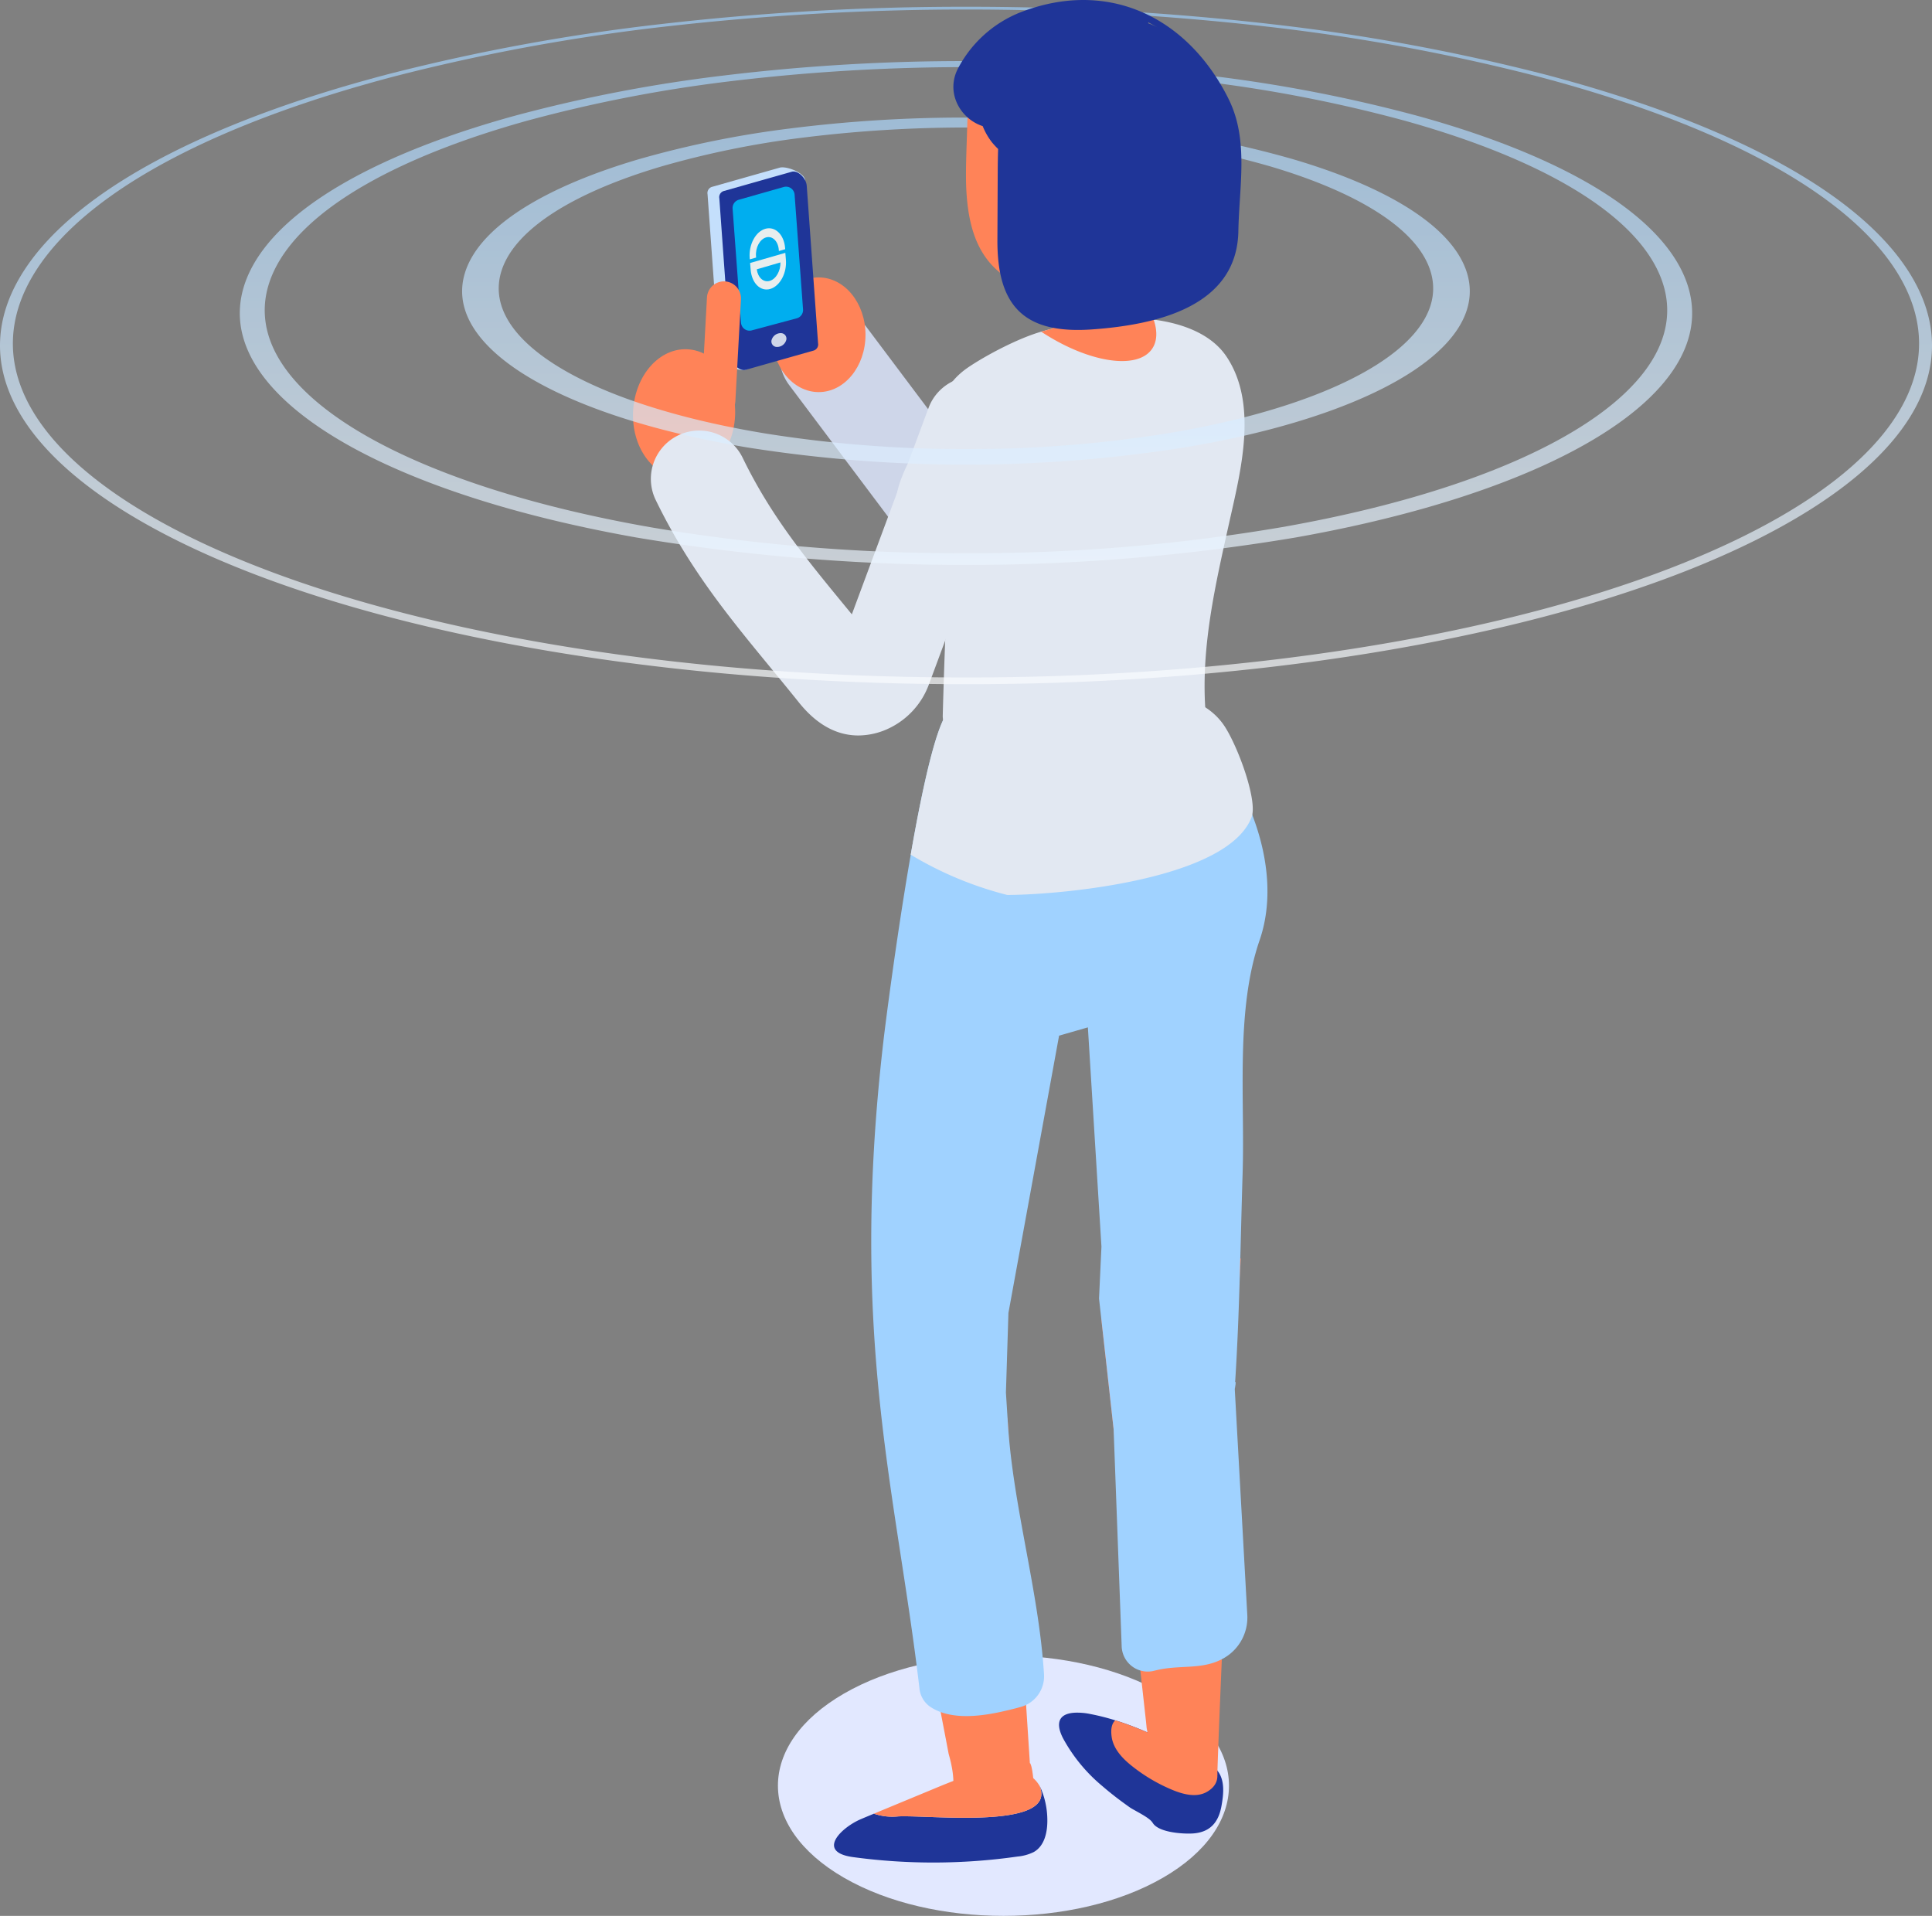 <svg xmlns="http://www.w3.org/2000/svg" xmlns:xlink="http://www.w3.org/1999/xlink" width="458.757" height="454.875" viewBox="0 0 458.757 454.875">
  <rect x="0" y="0" width="458.757" height="454.875" fill="#808080" stroke="none"/>
  <defs>
    <linearGradient id="linear-gradient" x1="0.5" y1="1.696" x2="0.5" y2="-0.305" gradientUnits="objectBoundingBox">
      <stop offset="0" stop-color="#fff"/>
      <stop offset="1" stop-color="#a0d2ff"/>
    </linearGradient>
    <linearGradient id="linear-gradient-2" x1="0.5" y1="1.281" x2="0.5" y2="-0.098" xlink:href="#linear-gradient"/>
    <linearGradient id="linear-gradient-3" x1="0.5" y1="1.033" x2="0.5" y2="0.007" xlink:href="#linear-gradient"/>
  </defs>
  <g id="Group_5642" data-name="Group 5642" transform="translate(-953.113 -243)">
    <g id="Group_5095" data-name="Group 5095" transform="translate(-3371.733 -214.984)">
      <g id="Group_4755" data-name="Group 4755" transform="translate(4509.98 531.108)">
        <g id="Group_4754" data-name="Group 4754">
          <g id="Group_4753" data-name="Group 4753">
            <g id="Group_4752" data-name="Group 4752">
              <g id="Group_4751" data-name="Group 4751">
                <g id="Group_4750" data-name="Group 4750">
                  <g id="Group_4749" data-name="Group 4749">
                    <g id="Group_4748" data-name="Group 4748">
                      <g id="Group_4747" data-name="Group 4747">
                        <g id="Group_4746" data-name="Group 4746">
                          <g id="Group_4745" data-name="Group 4745">
                            <g id="Group_4744" data-name="Group 4744">
                              <g id="Group_4743" data-name="Group 4743">
                                <path id="Path_1081" data-name="Path 1081" d="M4512.457,586.657a20.319,20.319,0,0,1-3.44-.3c-8.729-1.5-13.787-8.235-16.5-11.853l-35.07-46.694a11.474,11.474,0,1,1,18.348-13.782l35.071,46.694c.312.414,1,1.327,1.66,2.1a27.054,27.054,0,0,0,3.175-4.567l22.026-37.971a11.474,11.474,0,1,1,19.851,11.513l-22.025,37.97C4527.743,583.234,4519.163,586.657,4512.457,586.657Z" transform="translate(-4455.141 -509.448)" fill="#ced6e9"/>
                              </g>
                            </g>
                          </g>
                        </g>
                      </g>
                    </g>
                  </g>
                </g>
              </g>
            </g>
          </g>
        </g>
      </g>
      <g id="Group_4767" data-name="Group 4767" transform="translate(4509.568 851.02)">
        <g id="Group_4766" data-name="Group 4766">
          <g id="Group_4765" data-name="Group 4765">
            <g id="Group_4764" data-name="Group 4764">
              <g id="Group_4763" data-name="Group 4763">
                <g id="Group_4762" data-name="Group 4762">
                  <g id="Group_4761" data-name="Group 4761">
                    <g id="Group_4760" data-name="Group 4760">
                      <g id="Group_4759" data-name="Group 4759">
                        <g id="Group_4758" data-name="Group 4758">
                          <g id="Group_4757" data-name="Group 4757">
                            <g id="Group_4756" data-name="Group 4756">
                              <path id="Path_1082" data-name="Path 1082" d="M4546.271,787.383c-20.914,12.075-54.822,12.075-75.734,0s-20.914-31.653,0-43.727,54.82-12.075,75.734,0S4567.186,775.308,4546.271,787.383Z" transform="translate(-4454.852 -734.599)" fill="#e2e8ff"/>
                            </g>
                          </g>
                        </g>
                      </g>
                    </g>
                  </g>
                </g>
              </g>
            </g>
          </g>
        </g>
      </g>
      <g id="Group_4779" data-name="Group 4779" transform="translate(4576.315 864.605)">
        <g id="Group_4778" data-name="Group 4778">
          <g id="Group_4777" data-name="Group 4777">
            <g id="Group_4776" data-name="Group 4776">
              <g id="Group_4775" data-name="Group 4775">
                <g id="Group_4774" data-name="Group 4774">
                  <g id="Group_4773" data-name="Group 4773">
                    <g id="Group_4772" data-name="Group 4772">
                      <g id="Group_4771" data-name="Group 4771">
                        <g id="Group_4770" data-name="Group 4770">
                          <g id="Group_4769" data-name="Group 4769">
                            <g id="Group_4768" data-name="Group 4768">
                              <path id="Path_1083" data-name="Path 1083" d="M4502.77,750.231a38.849,38.849,0,0,0,9.427,11.435c2.028,1.759,4.15,3.366,6.33,4.915,1.148.823,5.03,2.563,5.545,3.807l-.133-.325c1.09,2.6,7.5,2.945,9.791,2.773,3.941-.307,5.987-2.6,6.676-6.542.515-2.869.841-6.1-.976-8.376a2.169,2.169,0,0,0-.267-.306,11.751,11.751,0,0,0-3.271-2.256c-6.694-3.558-13.5-7.153-20.71-9.371a54.307,54.307,0,0,0-6-1.512,14.977,14.977,0,0,0-3.443-.305C4502.406,744.283,4500.609,745.986,4502.77,750.231Z" transform="translate(-4501.828 -744.16)" fill="#1f3598"/>
                            </g>
                          </g>
                        </g>
                      </g>
                    </g>
                  </g>
                </g>
              </g>
            </g>
          </g>
        </g>
      </g>
      <g id="Group_4791" data-name="Group 4791" transform="translate(4588.718 866.43)">
        <g id="Group_4790" data-name="Group 4790">
          <g id="Group_4789" data-name="Group 4789">
            <g id="Group_4788" data-name="Group 4788">
              <g id="Group_4787" data-name="Group 4787">
                <g id="Group_4786" data-name="Group 4786">
                  <g id="Group_4785" data-name="Group 4785">
                    <g id="Group_4784" data-name="Group 4784">
                      <g id="Group_4783" data-name="Group 4783">
                        <g id="Group_4782" data-name="Group 4782">
                          <g id="Group_4781" data-name="Group 4781">
                            <g id="Group_4780" data-name="Group 4780">
                              <path id="Path_1084" data-name="Path 1084" d="M4510.646,749.345c.4,2.907,2.62,5.222,4.934,7.038a39.927,39.927,0,0,0,9.638,5.642c2.543,1.033,5.545,1.779,7.956.459,2.543-1.415,2.945-3.443,2.315-5.412a11.751,11.751,0,0,0-3.271-2.256c-6.694-3.558-13.5-7.153-20.71-9.371C4510.723,746.153,4510.379,747.4,4510.646,749.345Z" transform="translate(-4510.557 -745.445)" fill="#ff8358"/>
                            </g>
                          </g>
                        </g>
                      </g>
                    </g>
                  </g>
                </g>
              </g>
            </g>
          </g>
        </g>
      </g>
      <g id="Group_4803" data-name="Group 4803" transform="translate(4586.374 756.459)">
        <g id="Group_4802" data-name="Group 4802">
          <g id="Group_4801" data-name="Group 4801">
            <g id="Group_4800" data-name="Group 4800">
              <g id="Group_4799" data-name="Group 4799">
                <g id="Group_4798" data-name="Group 4798">
                  <g id="Group_4797" data-name="Group 4797">
                    <g id="Group_4796" data-name="Group 4796">
                      <g id="Group_4795" data-name="Group 4795">
                        <g id="Group_4794" data-name="Group 4794">
                          <g id="Group_4793" data-name="Group 4793">
                            <g id="Group_4792" data-name="Group 4792">
                              <path id="Path_1085" data-name="Path 1085" d="M4522.162,668.48a135.873,135.873,0,0,1,19.856-.1l-1.743,26.926s-.02.956-.076,2.677c-.471,16.883-3.314,76.879-3.765,93.023a12.341,12.341,0,0,1-1.256-1.076,6.836,6.836,0,0,1-4.351,1.625l-2.466.038h-.765a6.908,6.908,0,0,1-6.886-6.12l-1.052-5.6-.153-1.529-7.707-69.478-1.53-13.75-1.276-11.383a13.76,13.76,0,0,1,13.021-15.247Z" transform="translate(-4508.906 -668.049)" fill="#ff8358"/>
                            </g>
                          </g>
                        </g>
                      </g>
                    </g>
                  </g>
                </g>
              </g>
            </g>
          </g>
        </g>
      </g>
      <g id="Group_4815" data-name="Group 4815" transform="translate(4533.881 790.396)">
        <g id="Group_4814" data-name="Group 4814">
          <g id="Group_4813" data-name="Group 4813">
            <g id="Group_4812" data-name="Group 4812">
              <g id="Group_4811" data-name="Group 4811">
                <g id="Group_4810" data-name="Group 4810">
                  <g id="Group_4809" data-name="Group 4809">
                    <g id="Group_4808" data-name="Group 4808">
                      <g id="Group_4807" data-name="Group 4807">
                        <g id="Group_4806" data-name="Group 4806">
                          <g id="Group_4805" data-name="Group 4805">
                            <g id="Group_4804" data-name="Group 4804">
                              <path id="Path_1086" data-name="Path 1086" d="M4473.06,692.132c9.686,1.709,19.386,3,29.1,4.013l.1,1.523,5.2,80.3c0,.325.039.249.057.115a4.758,4.758,0,0,1,.4,1.223v.02a8.231,8.231,0,0,1,.19,1.09c.115.669.172,1.454.23,2.295-5.412,3.958-11.857,2.525-19.086,2.161.058-.612.077-1.2.077-1.779a21.739,21.739,0,0,0-.382-3.977c-.325-1.817-.764-3.08-.8-3.386-.105-.749-11.638-60.326-16.183-83.8C4472.33,692,4472.695,692.068,4473.06,692.132Z" transform="translate(-4471.962 -691.933)" fill="#ff8358"/>
                            </g>
                          </g>
                        </g>
                      </g>
                    </g>
                  </g>
                </g>
              </g>
            </g>
          </g>
        </g>
      </g>
      <g id="Group_4827" data-name="Group 4827" transform="translate(4611.259 877.137)">
        <g id="Group_4826" data-name="Group 4826">
          <g id="Group_4825" data-name="Group 4825">
            <g id="Group_4824" data-name="Group 4824">
              <g id="Group_4823" data-name="Group 4823">
                <g id="Group_4822" data-name="Group 4822">
                  <g id="Group_4821" data-name="Group 4821">
                    <g id="Group_4820" data-name="Group 4820">
                      <g id="Group_4819" data-name="Group 4819">
                        <g id="Group_4818" data-name="Group 4818">
                          <g id="Group_4817" data-name="Group 4817">
                            <g id="Group_4816" data-name="Group 4816">
                              <path id="Path_1087" data-name="Path 1087" d="M4527.029,753.489a4.346,4.346,0,0,0-.608-.506C4526.411,753.418,4526.677,753.518,4527.029,753.489Z" transform="translate(-4526.42 -752.98)" fill="#ff8358"/>
                            </g>
                          </g>
                        </g>
                      </g>
                    </g>
                  </g>
                </g>
              </g>
            </g>
          </g>
        </g>
      </g>
      <g id="Group_4840" data-name="Group 4840" transform="translate(4522.886 881.939)">
        <g id="Group_4839" data-name="Group 4839">
          <g id="Group_4838" data-name="Group 4838">
            <g id="Group_4837" data-name="Group 4837">
              <g id="Group_4836" data-name="Group 4836">
                <g id="Group_4835" data-name="Group 4835">
                  <g id="Group_4834" data-name="Group 4834">
                    <g id="Group_4833" data-name="Group 4833">
                      <g id="Group_4832" data-name="Group 4832">
                        <g id="Group_4831" data-name="Group 4831">
                          <g id="Group_4830" data-name="Group 4830">
                            <g id="Group_4829" data-name="Group 4829">
                              <g id="Group_4828" data-name="Group 4828">
                                <path id="Path_1088" data-name="Path 1088" d="M4470.69,764.277c.746-.324,1.512-.631,2.276-.956.249-.1.478-.19.728-.305a13.657,13.657,0,0,0,5.735.651c7.248-.4,38.1,3.326,33.583-7.306.114.21.21.4.305.612a19.3,19.3,0,0,1,1.549,6.981c.133,3.346-.631,6.712-3.213,8.166a10.872,10.872,0,0,1-3.844,1.07,141.439,141.439,0,0,1-39.07.135C4459.829,772.1,4466.083,766.19,4470.69,764.277Z" transform="translate(-4464.225 -756.36)" fill="#1f3598"/>
                              </g>
                            </g>
                          </g>
                        </g>
                      </g>
                    </g>
                  </g>
                </g>
              </g>
            </g>
          </g>
        </g>
      </g>
      <g id="Group_4853" data-name="Group 4853" transform="translate(4532.355 877.809)">
        <g id="Group_4852" data-name="Group 4852">
          <g id="Group_4851" data-name="Group 4851">
            <g id="Group_4850" data-name="Group 4850">
              <g id="Group_4849" data-name="Group 4849">
                <g id="Group_4848" data-name="Group 4848">
                  <g id="Group_4847" data-name="Group 4847">
                    <g id="Group_4846" data-name="Group 4846">
                      <g id="Group_4845" data-name="Group 4845">
                        <g id="Group_4844" data-name="Group 4844">
                          <g id="Group_4843" data-name="Group 4843">
                            <g id="Group_4842" data-name="Group 4842">
                              <g id="Group_4841" data-name="Group 4841">
                                <path id="Path_1089" data-name="Path 1089" d="M4476.625,764.89a13.657,13.657,0,0,1-5.735-.651c4.741-1.969,9.5-3.939,14.247-5.909,5.641-2.352,11.493-4.723,17.688-4.876a7.256,7.256,0,0,1,2.181.306,4,4,0,0,1,1.492.708,7.188,7.188,0,0,1,3.69,3.1l.02.018C4514.72,768.216,4483.873,764.487,4476.625,764.89Z" transform="translate(-4470.889 -753.453)" fill="#ff8358"/>
                              </g>
                            </g>
                          </g>
                        </g>
                      </g>
                    </g>
                  </g>
                </g>
              </g>
            </g>
          </g>
        </g>
      </g>
      <g id="Group_4866" data-name="Group 4866" transform="translate(4617.666 786.079)">
        <g id="Group_4865" data-name="Group 4865">
          <g id="Group_4864" data-name="Group 4864">
            <g id="Group_4863" data-name="Group 4863">
              <g id="Group_4862" data-name="Group 4862">
                <g id="Group_4861" data-name="Group 4861">
                  <g id="Group_4860" data-name="Group 4860">
                    <g id="Group_4859" data-name="Group 4859">
                      <g id="Group_4858" data-name="Group 4858">
                        <g id="Group_4857" data-name="Group 4857">
                          <g id="Group_4856" data-name="Group 4856">
                            <g id="Group_4855" data-name="Group 4855">
                              <g id="Group_4854" data-name="Group 4854">
                                <path id="Path_1090" data-name="Path 1090" d="M4531.307,690.711c-.238-.963-.377-1.5-.377-1.5C4531.555,688.682,4531.661,688.6,4531.307,690.711Z" transform="translate(-4530.93 -688.894)" fill="#a0d2ff"/>
                              </g>
                            </g>
                          </g>
                        </g>
                      </g>
                    </g>
                  </g>
                </g>
              </g>
            </g>
          </g>
        </g>
      </g>
      <g id="Group_4879" data-name="Group 4879" transform="translate(4531.715 626.271)">
        <g id="Group_4878" data-name="Group 4878">
          <g id="Group_4877" data-name="Group 4877">
            <g id="Group_4876" data-name="Group 4876">
              <g id="Group_4875" data-name="Group 4875">
                <g id="Group_4874" data-name="Group 4874">
                  <g id="Group_4873" data-name="Group 4873">
                    <g id="Group_4872" data-name="Group 4872">
                      <g id="Group_4871" data-name="Group 4871">
                        <g id="Group_4870" data-name="Group 4870">
                          <g id="Group_4869" data-name="Group 4869">
                            <g id="Group_4868" data-name="Group 4868">
                              <g id="Group_4867" data-name="Group 4867">
                                <path id="Path_1091" data-name="Path 1091" d="M4556.776,738.1l2.964,53.414a11.1,11.1,0,0,1-5.546,10.289c-5.163,2.982-10.632,1.434-16.5,3a6.192,6.192,0,0,1-7.746-5.317l-.019-.057-1.932-52-1.53-13.75-1.932-17.231.575-12.335-3.221-52.055-6.839,1.969-12.029,65.843-.593,18.895.478,7.515c1.263,19.774,7.344,39.644,8.567,59.4a7.56,7.56,0,0,1-5.527,7.725c-1.376.382-2.829.746-4.3,1.071-6.138,1.377-12.755,1.912-17.25-1.147a6.013,6.013,0,0,1-2.5-4.322c-5.509-47.007-16.733-83.056-8.568-153.584.325-2.907,3.041-24.5,6.5-44.368,3.156-18.11,6.943-34.786,10.1-34.632,11.215.581,22.436,1.076,33.652,1.614,6.625.317,14.958-.644,21.384.953,8.67,2.155,13.575,15.887,16.477,24.02,3.243,9.084,4.368,19.24,1.223,28.358-5.74,16.644-3.483,37.51-4.029,55.212-.508,16.533-.719,33.13-1.773,49.641-.058.9-.095,1.492-.095,1.741,0,.152,0,.19.019.075Z" transform="translate(-4470.438 -576.423)" fill="#a0d2ff"/>
                              </g>
                            </g>
                          </g>
                        </g>
                      </g>
                    </g>
                  </g>
                </g>
              </g>
            </g>
          </g>
        </g>
      </g>
      <g id="Group_4891" data-name="Group 4891" transform="translate(4572.318 520.653)">
        <g id="Group_4890" data-name="Group 4890">
          <g id="Group_4889" data-name="Group 4889">
            <g id="Group_4888" data-name="Group 4888">
              <g id="Group_4887" data-name="Group 4887">
                <g id="Group_4886" data-name="Group 4886">
                  <g id="Group_4885" data-name="Group 4885">
                    <g id="Group_4884" data-name="Group 4884">
                      <g id="Group_4883" data-name="Group 4883">
                        <g id="Group_4882" data-name="Group 4882">
                          <g id="Group_4881" data-name="Group 4881">
                            <g id="Group_4880" data-name="Group 4880">
                              <path id="Path_1092" data-name="Path 1092" d="M4513.578,502.09l-11.1,16.86h-.707l-2.757-16.454Z" transform="translate(-4499.015 -502.09)" fill="#ff8358"/>
                            </g>
                          </g>
                        </g>
                      </g>
                    </g>
                  </g>
                </g>
              </g>
            </g>
          </g>
        </g>
      </g>
      <g id="Group_4904" data-name="Group 4904" transform="translate(4537.564 533.441)">
        <g id="Group_4903" data-name="Group 4903">
          <g id="Group_4902" data-name="Group 4902">
            <g id="Group_4901" data-name="Group 4901">
              <g id="Group_4900" data-name="Group 4900">
                <g id="Group_4899" data-name="Group 4899">
                  <g id="Group_4898" data-name="Group 4898">
                    <g id="Group_4897" data-name="Group 4897">
                      <g id="Group_4896" data-name="Group 4896">
                        <g id="Group_4895" data-name="Group 4895">
                          <g id="Group_4894" data-name="Group 4894">
                            <g id="Group_4893" data-name="Group 4893">
                              <g id="Group_4892" data-name="Group 4892">
                                <path id="Path_1093" data-name="Path 1093" d="M4487.281,571.293c-.495,0-1.308,23.434-1.59,34.392a4.484,4.484,0,0,0,.094.875c1.132,7.14,13.611,10.759,19.416,12.029,10.757,2.352,21.591.431,31.368-3.666a64.208,64.208,0,0,0,9.37-4.874,4.9,4.9,0,0,0,2.227-4.541c-1.378-15.765,2.3-31.158,5.691-46.429,2.7-12.07,6.664-27.64-.777-38.774a15.538,15.538,0,0,0-1.325-1.7c-3.747-4.153-9.721-6.275-15.977-7.087a55.167,55.167,0,0,0-17.815.672c-2.757.565-5.8,1.29-8.889,2.191-5.515,1.59-12.987,5.546-17.247,8.409-6.009,4.065-6.556,8.748-9.561,14.793-2.3,4.612-4.4,6.313-6.347,11.509a19.01,19.01,0,0,0-1.31,5.2C4473.9,562,4480.335,568.624,4487.281,571.293Z" transform="translate(-4474.555 -511.09)" fill="#e2e8f2"/>
                              </g>
                            </g>
                          </g>
                        </g>
                      </g>
                    </g>
                  </g>
                </g>
              </g>
            </g>
          </g>
        </g>
      </g>
      <g id="Group_4916" data-name="Group 4916" transform="translate(4508.138 523.85)">
        <g id="Group_4915" data-name="Group 4915">
          <g id="Group_4914" data-name="Group 4914">
            <g id="Group_4913" data-name="Group 4913">
              <g id="Group_4912" data-name="Group 4912">
                <g id="Group_4911" data-name="Group 4911">
                  <g id="Group_4910" data-name="Group 4910">
                    <g id="Group_4909" data-name="Group 4909">
                      <g id="Group_4908" data-name="Group 4908">
                        <g id="Group_4907" data-name="Group 4907">
                          <g id="Group_4906" data-name="Group 4906">
                            <g id="Group_4905" data-name="Group 4905">
                              <ellipse id="Ellipse_36" data-name="Ellipse 36" cx="11.111" cy="13.614" rx="11.111" ry="13.614" fill="#ff8358"/>
                            </g>
                          </g>
                        </g>
                      </g>
                    </g>
                  </g>
                </g>
              </g>
            </g>
          </g>
        </g>
      </g>
      <g id="Group_4929" data-name="Group 4929" transform="translate(4492.849 497.714)">
        <g id="Group_4928" data-name="Group 4928">
          <g id="Group_4927" data-name="Group 4927">
            <g id="Group_4926" data-name="Group 4926">
              <g id="Group_4925" data-name="Group 4925">
                <g id="Group_4924" data-name="Group 4924">
                  <g id="Group_4923" data-name="Group 4923">
                    <g id="Group_4922" data-name="Group 4922">
                      <g id="Group_4921" data-name="Group 4921">
                        <g id="Group_4920" data-name="Group 4920">
                          <g id="Group_4919" data-name="Group 4919">
                            <g id="Group_4918" data-name="Group 4918">
                              <g id="Group_4917" data-name="Group 4917">
                                <path id="Path_1094" data-name="Path 1094" d="M4452.161,534.02l13.384-5.576a1.529,1.529,0,0,0,.99-1.736l-.26-37.646c-.136-1.9-4.555-3.463-6.012-3.049l-16.181,4.589a1.531,1.531,0,0,0-.991,1.738l2.687,37.343C4446.507,533.079,4450.7,534.433,4452.161,534.02Z" transform="translate(-4443.085 -485.946)" fill="#c4dffc"/>
                              </g>
                            </g>
                          </g>
                        </g>
                      </g>
                    </g>
                  </g>
                </g>
              </g>
            </g>
          </g>
        </g>
      </g>
      <g id="Group_4942" data-name="Group 4942" transform="translate(4495.646 498.709)">
        <g id="Group_4941" data-name="Group 4941">
          <g id="Group_4940" data-name="Group 4940">
            <g id="Group_4939" data-name="Group 4939">
              <g id="Group_4938" data-name="Group 4938">
                <g id="Group_4937" data-name="Group 4937">
                  <g id="Group_4936" data-name="Group 4936">
                    <g id="Group_4935" data-name="Group 4935">
                      <g id="Group_4934" data-name="Group 4934">
                        <g id="Group_4933" data-name="Group 4933">
                          <g id="Group_4932" data-name="Group 4932">
                            <g id="Group_4931" data-name="Group 4931">
                              <g id="Group_4930" data-name="Group 4930">
                                <path id="Path_1095" data-name="Path 1095" d="M4451.332,533.725l16.18-4.589a1.53,1.53,0,0,0,.991-1.736l-2.687-37.345c-.137-1.9-2.128-3.764-3.585-3.35l-16.181,4.589a1.529,1.529,0,0,0-.99,1.736l2.686,37.345C4447.883,532.277,4449.875,534.139,4451.332,533.725Z" transform="translate(-4445.053 -486.646)" fill="#1f3598"/>
                              </g>
                            </g>
                          </g>
                        </g>
                      </g>
                    </g>
                  </g>
                </g>
              </g>
            </g>
          </g>
        </g>
      </g>
      <g id="Group_4955" data-name="Group 4955" transform="translate(4498.796 502.306)">
        <g id="Group_4954" data-name="Group 4954">
          <g id="Group_4953" data-name="Group 4953">
            <g id="Group_4952" data-name="Group 4952">
              <g id="Group_4951" data-name="Group 4951">
                <g id="Group_4950" data-name="Group 4950">
                  <g id="Group_4949" data-name="Group 4949">
                    <g id="Group_4948" data-name="Group 4948">
                      <g id="Group_4947" data-name="Group 4947">
                        <g id="Group_4946" data-name="Group 4946">
                          <g id="Group_4945" data-name="Group 4945">
                            <g id="Group_4944" data-name="Group 4944">
                              <g id="Group_4943" data-name="Group 4943">
                                <path id="Path_1096" data-name="Path 1096" d="M4464.006,518.317,4462,491.064a2.037,2.037,0,0,0-2.586-1.809l-10.661,3.024a2.044,2.044,0,0,0-1.475,2.109l2,27.093a2.029,2.029,0,0,0,.849,1.51,2.056,2.056,0,0,0,.5.261,2.026,2.026,0,0,0,1.2.044l10.673-2.863A2.036,2.036,0,0,0,4464.006,518.317Z" transform="translate(-4447.271 -489.178)" fill="#00aeef"/>
                              </g>
                            </g>
                          </g>
                        </g>
                      </g>
                    </g>
                  </g>
                </g>
              </g>
            </g>
          </g>
        </g>
      </g>
      <g id="Group_4968" data-name="Group 4968" transform="translate(4508.034 537.072)">
        <g id="Group_4967" data-name="Group 4967">
          <g id="Group_4966" data-name="Group 4966">
            <g id="Group_4965" data-name="Group 4965">
              <g id="Group_4964" data-name="Group 4964">
                <g id="Group_4963" data-name="Group 4963">
                  <g id="Group_4962" data-name="Group 4962">
                    <g id="Group_4961" data-name="Group 4961">
                      <g id="Group_4960" data-name="Group 4960">
                        <g id="Group_4959" data-name="Group 4959">
                          <g id="Group_4958" data-name="Group 4958">
                            <g id="Group_4957" data-name="Group 4957">
                              <g id="Group_4956" data-name="Group 4956">
                                <path id="Path_1097" data-name="Path 1097" d="M4457.214,515.481a2.248,2.248,0,0,1-2.249,1.446,1.3,1.3,0,0,1-1.1-1.824,2.249,2.249,0,0,1,2.25-1.446A1.3,1.3,0,0,1,4457.214,515.481Z" transform="translate(-4453.773 -513.645)" fill="#ced6e9"/>
                              </g>
                            </g>
                          </g>
                        </g>
                      </g>
                    </g>
                  </g>
                </g>
              </g>
            </g>
          </g>
        </g>
      </g>
      <g id="Group_4981" data-name="Group 4981" transform="translate(4475.151 540.897)">
        <g id="Group_4980" data-name="Group 4980">
          <g id="Group_4979" data-name="Group 4979">
            <g id="Group_4978" data-name="Group 4978">
              <g id="Group_4977" data-name="Group 4977">
                <g id="Group_4976" data-name="Group 4976">
                  <g id="Group_4975" data-name="Group 4975">
                    <g id="Group_4974" data-name="Group 4974">
                      <g id="Group_4973" data-name="Group 4973">
                        <g id="Group_4972" data-name="Group 4972">
                          <g id="Group_4971" data-name="Group 4971">
                            <g id="Group_4970" data-name="Group 4970">
                              <g id="Group_4969" data-name="Group 4969">
                                <path id="Path_1098" data-name="Path 1098" d="M4430.659,530.966c-.461,8.437,4.582,15.574,11.266,15.939s12.477-6.177,12.94-14.614-4.583-15.574-11.267-15.939S4431.122,522.529,4430.659,530.966Z" transform="translate(-4430.629 -516.338)" fill="#ff8358"/>
                              </g>
                            </g>
                          </g>
                        </g>
                      </g>
                    </g>
                  </g>
                </g>
              </g>
            </g>
          </g>
        </g>
      </g>
      <g id="Group_4994" data-name="Group 4994" transform="translate(4491.383 524.789)">
        <g id="Group_4993" data-name="Group 4993">
          <g id="Group_4992" data-name="Group 4992">
            <g id="Group_4991" data-name="Group 4991">
              <g id="Group_4990" data-name="Group 4990">
                <g id="Group_4989" data-name="Group 4989">
                  <g id="Group_4988" data-name="Group 4988">
                    <g id="Group_4987" data-name="Group 4987">
                      <g id="Group_4986" data-name="Group 4986">
                        <g id="Group_4985" data-name="Group 4985">
                          <g id="Group_4984" data-name="Group 4984">
                            <g id="Group_4983" data-name="Group 4983">
                              <g id="Group_4982" data-name="Group 4982">
                                <path id="Path_1099" data-name="Path 1099" d="M4445.874,537.306h0a4.041,4.041,0,0,0,4.255-3.814l1.327-24.23a4.041,4.041,0,0,0-3.814-4.255h0a4.042,4.042,0,0,0-4.255,3.814l-1.327,24.23A4.041,4.041,0,0,0,4445.874,537.306Z" transform="translate(-4442.054 -505.001)" fill="#ff8358"/>
                              </g>
                            </g>
                          </g>
                        </g>
                      </g>
                    </g>
                  </g>
                </g>
              </g>
            </g>
          </g>
        </g>
      </g>
      <g id="Group_5006" data-name="Group 5006" transform="translate(4572.082 533.441)">
        <g id="Group_5005" data-name="Group 5005">
          <g id="Group_5004" data-name="Group 5004">
            <g id="Group_5003" data-name="Group 5003">
              <g id="Group_5002" data-name="Group 5002">
                <g id="Group_5001" data-name="Group 5001">
                  <g id="Group_5000" data-name="Group 5000">
                    <g id="Group_4999" data-name="Group 4999">
                      <g id="Group_4998" data-name="Group 4998">
                        <g id="Group_4997" data-name="Group 4997">
                          <g id="Group_4996" data-name="Group 4996">
                            <g id="Group_4995" data-name="Group 4995">
                              <path id="Path_1100" data-name="Path 1100" d="M4525.181,518.45c-3.5,5.125-15.182,3.286-26.333-4.065,3.092-.9,6.133-1.625,8.89-2.191a55.164,55.164,0,0,1,17.814-.672C4526.471,514.243,4526.4,516.664,4525.181,518.45Z" transform="translate(-4498.848 -511.09)" fill="#ff8358"/>
                            </g>
                          </g>
                        </g>
                      </g>
                    </g>
                  </g>
                </g>
              </g>
            </g>
          </g>
        </g>
      </g>
      <g id="Group_5018" data-name="Group 5018" transform="translate(4541.098 621.959)">
        <g id="Group_5017" data-name="Group 5017">
          <g id="Group_5016" data-name="Group 5016">
            <g id="Group_5015" data-name="Group 5015">
              <g id="Group_5014" data-name="Group 5014">
                <g id="Group_5013" data-name="Group 5013">
                  <g id="Group_5012" data-name="Group 5012">
                    <g id="Group_5011" data-name="Group 5011">
                      <g id="Group_5010" data-name="Group 5010">
                        <g id="Group_5009" data-name="Group 5009">
                          <g id="Group_5008" data-name="Group 5008">
                            <g id="Group_5007" data-name="Group 5007">
                              <path id="Path_1101" data-name="Path 1101" d="M4557.983,603.431c1.434-3.753-2.9-15.905-6.176-21.218-10.617-17.211-49.4-3.818-64.67-4.511-3.156-.144-6.941,16.528-10.1,34.632a84.751,84.751,0,0,0,22.924,9.564C4512.971,621.857,4552.339,618.214,4557.983,603.431Z" transform="translate(-4477.042 -573.388)" fill="#e2e8f2"/>
                            </g>
                          </g>
                        </g>
                      </g>
                    </g>
                  </g>
                </g>
              </g>
            </g>
          </g>
        </g>
      </g>
      <g id="Group_5030" data-name="Group 5030" transform="translate(4479.392 547.365)">
        <g id="Group_5029" data-name="Group 5029">
          <g id="Group_5028" data-name="Group 5028">
            <g id="Group_5027" data-name="Group 5027">
              <g id="Group_5026" data-name="Group 5026">
                <g id="Group_5025" data-name="Group 5025">
                  <g id="Group_5024" data-name="Group 5024">
                    <g id="Group_5023" data-name="Group 5023">
                      <g id="Group_5022" data-name="Group 5022">
                        <g id="Group_5021" data-name="Group 5021">
                          <g id="Group_5020" data-name="Group 5020">
                            <g id="Group_5019" data-name="Group 5019">
                              <path id="Path_1102" data-name="Path 1102" d="M4482.868,606.128c-4.314,0-9.294-1.841-14.084-7.821-2.349-2.931-4.64-5.716-6.863-8.424-9.931-12.085-19.309-23.5-27.153-39.662a11.475,11.475,0,0,1,20.648-10.019c6.654,13.717,14.8,23.631,24.236,35.111l1.688,2.056,18.208-49a11.474,11.474,0,1,1,21.511,8L4499.677,593.9a18.679,18.679,0,0,1-10.818,11.091A17.059,17.059,0,0,1,4482.868,606.128Z" transform="translate(-4433.614 -520.89)" fill="#e2e8f2"/>
                            </g>
                          </g>
                        </g>
                      </g>
                    </g>
                  </g>
                </g>
              </g>
            </g>
          </g>
        </g>
      </g>
      <g id="Group_5034" data-name="Group 5034" transform="translate(4434.587 485.901)" opacity="0.67">
        <g id="Group_5033" data-name="Group 5033">
          <g id="Group_5032" data-name="Group 5032" style="isolation: isolate">
            <g id="Group_5031" data-name="Group 5031">
              <path id="Path_1103" data-name="Path 1103" d="M4521.711,556.327a296.421,296.421,0,0,1-47.658-3.7c-14.277-2.346-26.749-5.691-36.772-9.74-9.811-3.964-17.2-8.576-21.657-13.562-4.335-4.852-5.874-10.036-4.2-15.314,1.628-5.122,6.14-9.868,12.8-14.072,6.5-4.1,15.072-7.712,25.1-10.685a216.9,216.9,0,0,1,33.4-6.83,313.374,313.374,0,0,1,77.962,0,216.874,216.874,0,0,1,33.4,6.83c10.025,2.972,18.6,6.583,25.1,10.685,6.661,4.2,11.174,8.95,12.8,14.072,1.678,5.279.14,10.462-4.2,15.314-4.456,4.986-11.844,9.6-21.656,13.562-10.022,4.049-22.495,7.394-36.773,9.74a296.412,296.412,0,0,1-47.656,3.7m0-78.7a329.027,329.027,0,0,0-41.7,2.585,234.977,234.977,0,0,0-35.847,7.268c-10.8,3.169-20.07,7.023-27.135,11.411-7.256,4.506-12.229,9.6-14.116,15.114-1.95,5.693-.43,11.3,4.127,16.556,4.692,5.414,12.582,10.432,23.128,14.756,10.792,4.425,24.277,8.083,39.756,10.652a332.267,332.267,0,0,0,103.578,0c15.48-2.569,28.966-6.228,39.76-10.652,10.547-4.324,18.439-9.342,23.133-14.756,4.559-5.257,6.079-10.863,4.129-16.556-1.887-5.513-6.861-10.608-14.118-15.114-7.066-4.388-16.339-8.242-27.139-11.411a235.094,235.094,0,0,0-35.852-7.268,329.052,329.052,0,0,0-41.7-2.585" transform="translate(-4402.081 -477.632)" fill="url(#linear-gradient)"/>
            </g>
          </g>
        </g>
      </g>
      <g id="Group_5038" data-name="Group 5038" transform="translate(4381.787 472.484)" opacity="0.67">
        <g id="Group_5037" data-name="Group 5037">
          <g id="Group_5036" data-name="Group 5036" style="isolation: isolate">
            <g id="Group_5035" data-name="Group 5035">
              <path id="Path_1104" data-name="Path 1104" d="M4537.352,585.035a437.847,437.847,0,0,1-75.092-6.2c-22.155-3.9-41.161-9.4-56.034-16-14.39-6.382-24.748-13.713-30.412-21.529-5.433-7.5-6.512-15.4-2.761-23.319,3.588-7.578,11.279-14.5,21.9-20.557,10.24-5.841,23.288-10.929,38.2-15.08a336.718,336.718,0,0,1,48.6-9.413,468.244,468.244,0,0,1,111.189,0,336.666,336.666,0,0,1,48.6,9.413c14.915,4.15,27.963,9.239,38.205,15.08,10.62,6.059,18.311,12.98,21.9,20.557,3.751,7.923,2.672,15.82-2.761,23.319-5.663,7.816-16.021,15.147-30.411,21.529-14.872,6.6-33.88,12.1-56.035,16a437.837,437.837,0,0,1-75.092,6.2m0-116.846a472.865,472.865,0,0,0-57.26,3.4,349.581,349.581,0,0,0-50.155,9.661c-15.427,4.265-28.954,9.5-39.6,15.513-11.061,6.246-19.121,13.392-22.958,21.225-4.019,8.2-3.038,16.393,2.466,24.182,5.748,8.13,16.386,15.766,31.241,22.424,15.376,6.891,35.085,12.65,58.108,16.728a473.143,473.143,0,0,0,156.322,0c23.023-4.078,42.731-9.837,58.108-16.728,14.855-6.658,25.495-14.294,31.241-22.424,5.506-7.789,6.485-15.979,2.466-24.182-3.836-7.833-11.9-14.979-22.957-21.225-10.651-6.015-24.178-11.248-39.6-15.513a349.607,349.607,0,0,0-50.155-9.661,472.861,472.861,0,0,0-57.26-3.4" transform="translate(-4364.92 -468.189)" fill="url(#linear-gradient-2)"/>
            </g>
          </g>
        </g>
      </g>
      <g id="Group_5042" data-name="Group 5042" transform="translate(4324.846 459.587)" opacity="0.67">
        <g id="Group_5041" data-name="Group 5041">
          <g id="Group_5040" data-name="Group 5040" style="isolation: isolate">
            <g id="Group_5039" data-name="Group 5039">
              <path id="Path_1105" data-name="Path 1105" d="M4554.216,618.359c-38.916,0-75.43-3.433-107.428-9.506-31.129-5.908-57.252-14.175-77.05-23.955-18.895-9.335-31.735-19.908-37.812-31.005-5.741-10.485-5.4-21.356,1.433-32.09,6.435-10.111,18.08-19.216,33.265-27.083,14.473-7.5,32.33-13.962,52.312-19.187a470.8,470.8,0,0,1,63.745-11.7,631.309,631.309,0,0,1,143.081,0,470.815,470.815,0,0,1,63.745,11.7c19.981,5.226,37.836,11.688,52.31,19.188,15.183,7.867,26.827,16.972,33.262,27.083,6.832,10.735,7.173,21.606,1.433,32.09-6.076,11.1-18.916,21.67-37.812,31.005-19.794,9.78-45.92,18.047-77.048,23.955-32,6.073-68.516,9.506-107.436,9.506m0-159.247a625.508,625.508,0,0,0-72.3,4.1,477.469,477.469,0,0,0-64.485,11.8c-20.234,5.276-38.335,11.8-53.028,19.382-15.424,7.956-27.283,17.168-33.881,27.4-7.014,10.877-7.452,21.9-1.722,32.544,6.072,11.273,19.016,22.019,38.126,31.516,20.036,9.956,46.525,18.379,78.124,24.4,32.5,6.194,69.607,9.7,109.167,9.7s76.669-3.5,109.17-9.7c31.6-6.02,58.093-14.443,78.132-24.4,19.111-9.5,32.059-20.243,38.13-31.516,5.733-10.641,5.294-21.667-1.719-32.544-6.6-10.236-18.458-19.449-33.884-27.4-14.693-7.579-32.8-14.106-53.032-19.382a477.514,477.514,0,0,0-64.487-11.8,625.583,625.583,0,0,0-72.308-4.1" transform="translate(-4324.846 -459.112)" fill="url(#linear-gradient-3)"/>
            </g>
          </g>
        </g>
      </g>
      <g id="Group_5054" data-name="Group 5054" transform="translate(4570.11 508.341)">
        <g id="Group_5053" data-name="Group 5053">
          <g id="Group_5052" data-name="Group 5052">
            <g id="Group_5051" data-name="Group 5051">
              <g id="Group_5050" data-name="Group 5050">
                <g id="Group_5049" data-name="Group 5049">
                  <g id="Group_5048" data-name="Group 5048">
                    <g id="Group_5047" data-name="Group 5047">
                      <g id="Group_5046" data-name="Group 5046">
                        <g id="Group_5045" data-name="Group 5045">
                          <g id="Group_5044" data-name="Group 5044">
                            <g id="Group_5043" data-name="Group 5043">
                              <path id="Path_1106" data-name="Path 1106" d="M4497.461,493.874c.038,0,.075.04.112.081a2.582,2.582,0,0,0,.037-.53A.648.648,0,0,1,4497.461,493.874Z" transform="translate(-4497.461 -493.425)" fill="#1f3598"/>
                            </g>
                          </g>
                        </g>
                      </g>
                    </g>
                  </g>
                </g>
              </g>
            </g>
          </g>
        </g>
      </g>
      <g id="Group_5066" data-name="Group 5066" transform="translate(4570.25 508.652)">
        <g id="Group_5065" data-name="Group 5065">
          <g id="Group_5064" data-name="Group 5064">
            <g id="Group_5063" data-name="Group 5063">
              <g id="Group_5062" data-name="Group 5062">
                <g id="Group_5061" data-name="Group 5061">
                  <g id="Group_5060" data-name="Group 5060">
                    <g id="Group_5059" data-name="Group 5059">
                      <g id="Group_5058" data-name="Group 5058">
                        <g id="Group_5057" data-name="Group 5057">
                          <g id="Group_5056" data-name="Group 5056">
                            <g id="Group_5055" data-name="Group 5055">
                              <path id="Path_1107" data-name="Path 1107" d="M4524.741,522.5h-22.357l-2.757-16.454-2.067-12.407h22.356Z" transform="translate(-4497.56 -493.644)" fill="#ff8358"/>
                            </g>
                          </g>
                        </g>
                      </g>
                    </g>
                  </g>
                </g>
              </g>
            </g>
          </g>
        </g>
      </g>
      <g id="Group_5078" data-name="Group 5078" transform="translate(4554.22 466.909)">
        <g id="Group_5077" data-name="Group 5077">
          <g id="Group_5076" data-name="Group 5076">
            <g id="Group_5075" data-name="Group 5075">
              <g id="Group_5074" data-name="Group 5074">
                <g id="Group_5073" data-name="Group 5073">
                  <g id="Group_5072" data-name="Group 5072">
                    <g id="Group_5071" data-name="Group 5071">
                      <g id="Group_5070" data-name="Group 5070">
                        <g id="Group_5069" data-name="Group 5069">
                          <g id="Group_5068" data-name="Group 5068">
                            <g id="Group_5067" data-name="Group 5067">
                              <path id="Path_1108" data-name="Path 1108" d="M4486.309,499.289c.234,6.6,1.368,13.109,5.232,17.95,4.257,5.4,11.128,7.541,17.648,7.711a19.557,19.557,0,0,0,10.5-2.313c6.013-3.6,8.825-11.353,10.347-18.679a61.605,61.605,0,0,0,1.132-8.44,31.421,31.421,0,0,0-.937-9.554,27.492,27.492,0,0,0-12.026-15.679c-5.544-3.47-11.908-5.055-18.272-5.783-3.084-.386-6.4-.472-9.176,1.113a7.819,7.819,0,0,0-3.71,5.142,6.015,6.015,0,0,0-.078,2.356c-.195,6-.389,11.952-.585,17.95C4486.309,493.762,4486.231,496.5,4486.309,499.289Z" transform="translate(-4486.277 -464.266)" fill="#ff8358"/>
                            </g>
                          </g>
                        </g>
                      </g>
                    </g>
                  </g>
                </g>
              </g>
            </g>
          </g>
        </g>
      </g>
      <g id="Group_5091" data-name="Group 5091" transform="translate(4571.766 503.257)">
        <g id="Group_5090" data-name="Group 5090">
          <g id="Group_5089" data-name="Group 5089">
            <g id="Group_5088" data-name="Group 5088">
              <g id="Group_5087" data-name="Group 5087">
                <g id="Group_5086" data-name="Group 5086">
                  <g id="Group_5085" data-name="Group 5085">
                    <g id="Group_5084" data-name="Group 5084">
                      <g id="Group_5083" data-name="Group 5083">
                        <g id="Group_5082" data-name="Group 5082">
                          <g id="Group_5081" data-name="Group 5081">
                            <g id="Group_5080" data-name="Group 5080">
                              <g id="Group_5079" data-name="Group 5079">
                                <path id="Path_1109" data-name="Path 1109" d="M4498.626,490.1a1.874,1.874,0,0,0,1.426.118c.049-.122.023-.257.094-.374Z" transform="translate(-4498.626 -489.847)" fill="#ff8358"/>
                              </g>
                            </g>
                          </g>
                        </g>
                      </g>
                    </g>
                  </g>
                </g>
              </g>
            </g>
          </g>
        </g>
      </g>
      <g id="Group_5093" data-name="Group 5093" transform="translate(4551.228 457.984)">
        <g id="Group_5092" data-name="Group 5092">
          <path id="Path_1110" data-name="Path 1110" d="M4548.822,480.12c-10.083-18.856-28.861-27.143-49.175-19.031a28.654,28.654,0,0,0-14.3,13c-3.133,5.769.414,12.1,5.786,13.838a15.728,15.728,0,0,0,2.241,3.9,20.125,20.125,0,0,0,1.419,1.529c-.066,1.884-.085,3.767-.093,5.628q-.037,7.982-.074,15.965c-.075,15.9,6.523,22.4,22.545,21.243,15.268-1.1,34.343-5.408,34.671-23.333.193-10.6,2.443-21.387-2.121-30.96Q4549.288,480.991,4548.822,480.12Zm-18.37-16.6c-.008-.084-.015-.165-.023-.254l2.6,1.422A16.385,16.385,0,0,0,4530.452,463.52Z" transform="translate(-4484.171 -457.984)" fill="#1f3598"/>
        </g>
      </g>
      <g id="Group_5094" data-name="Group 5094" transform="translate(4502.834 512.178)">
        <path id="Path_1111" data-name="Path 1111" d="M4453.874,496.245c-2.344.654-3.995,3.8-3.734,6.969l.026.3,1.5-.431-.024-.3c-.169-2.063.9-4.062,2.4-4.486s2.842.885,3.007,2.933l.024.3,1.5-.431-.024-.3C4458.292,497.614,4456.181,495.6,4453.874,496.245Z" transform="translate(-4450.113 -496.126)" fill="#e8eeee"/>
        <path id="Path_1112" data-name="Path 1112" d="M4450.2,502.646l.133,1.613c.266,3.225,2.374,5.229,4.669,4.543,2.332-.7,3.981-3.845,3.693-6.975l-.13-1.594Zm7.205-.138c.047,1.979-1.027,3.934-2.522,4.378s-2.827-.76-3.1-2.739Z" transform="translate(-4450.076 -494.397)" fill="#e8eeee"/>
      </g>
    </g>
  </g>
</svg>
